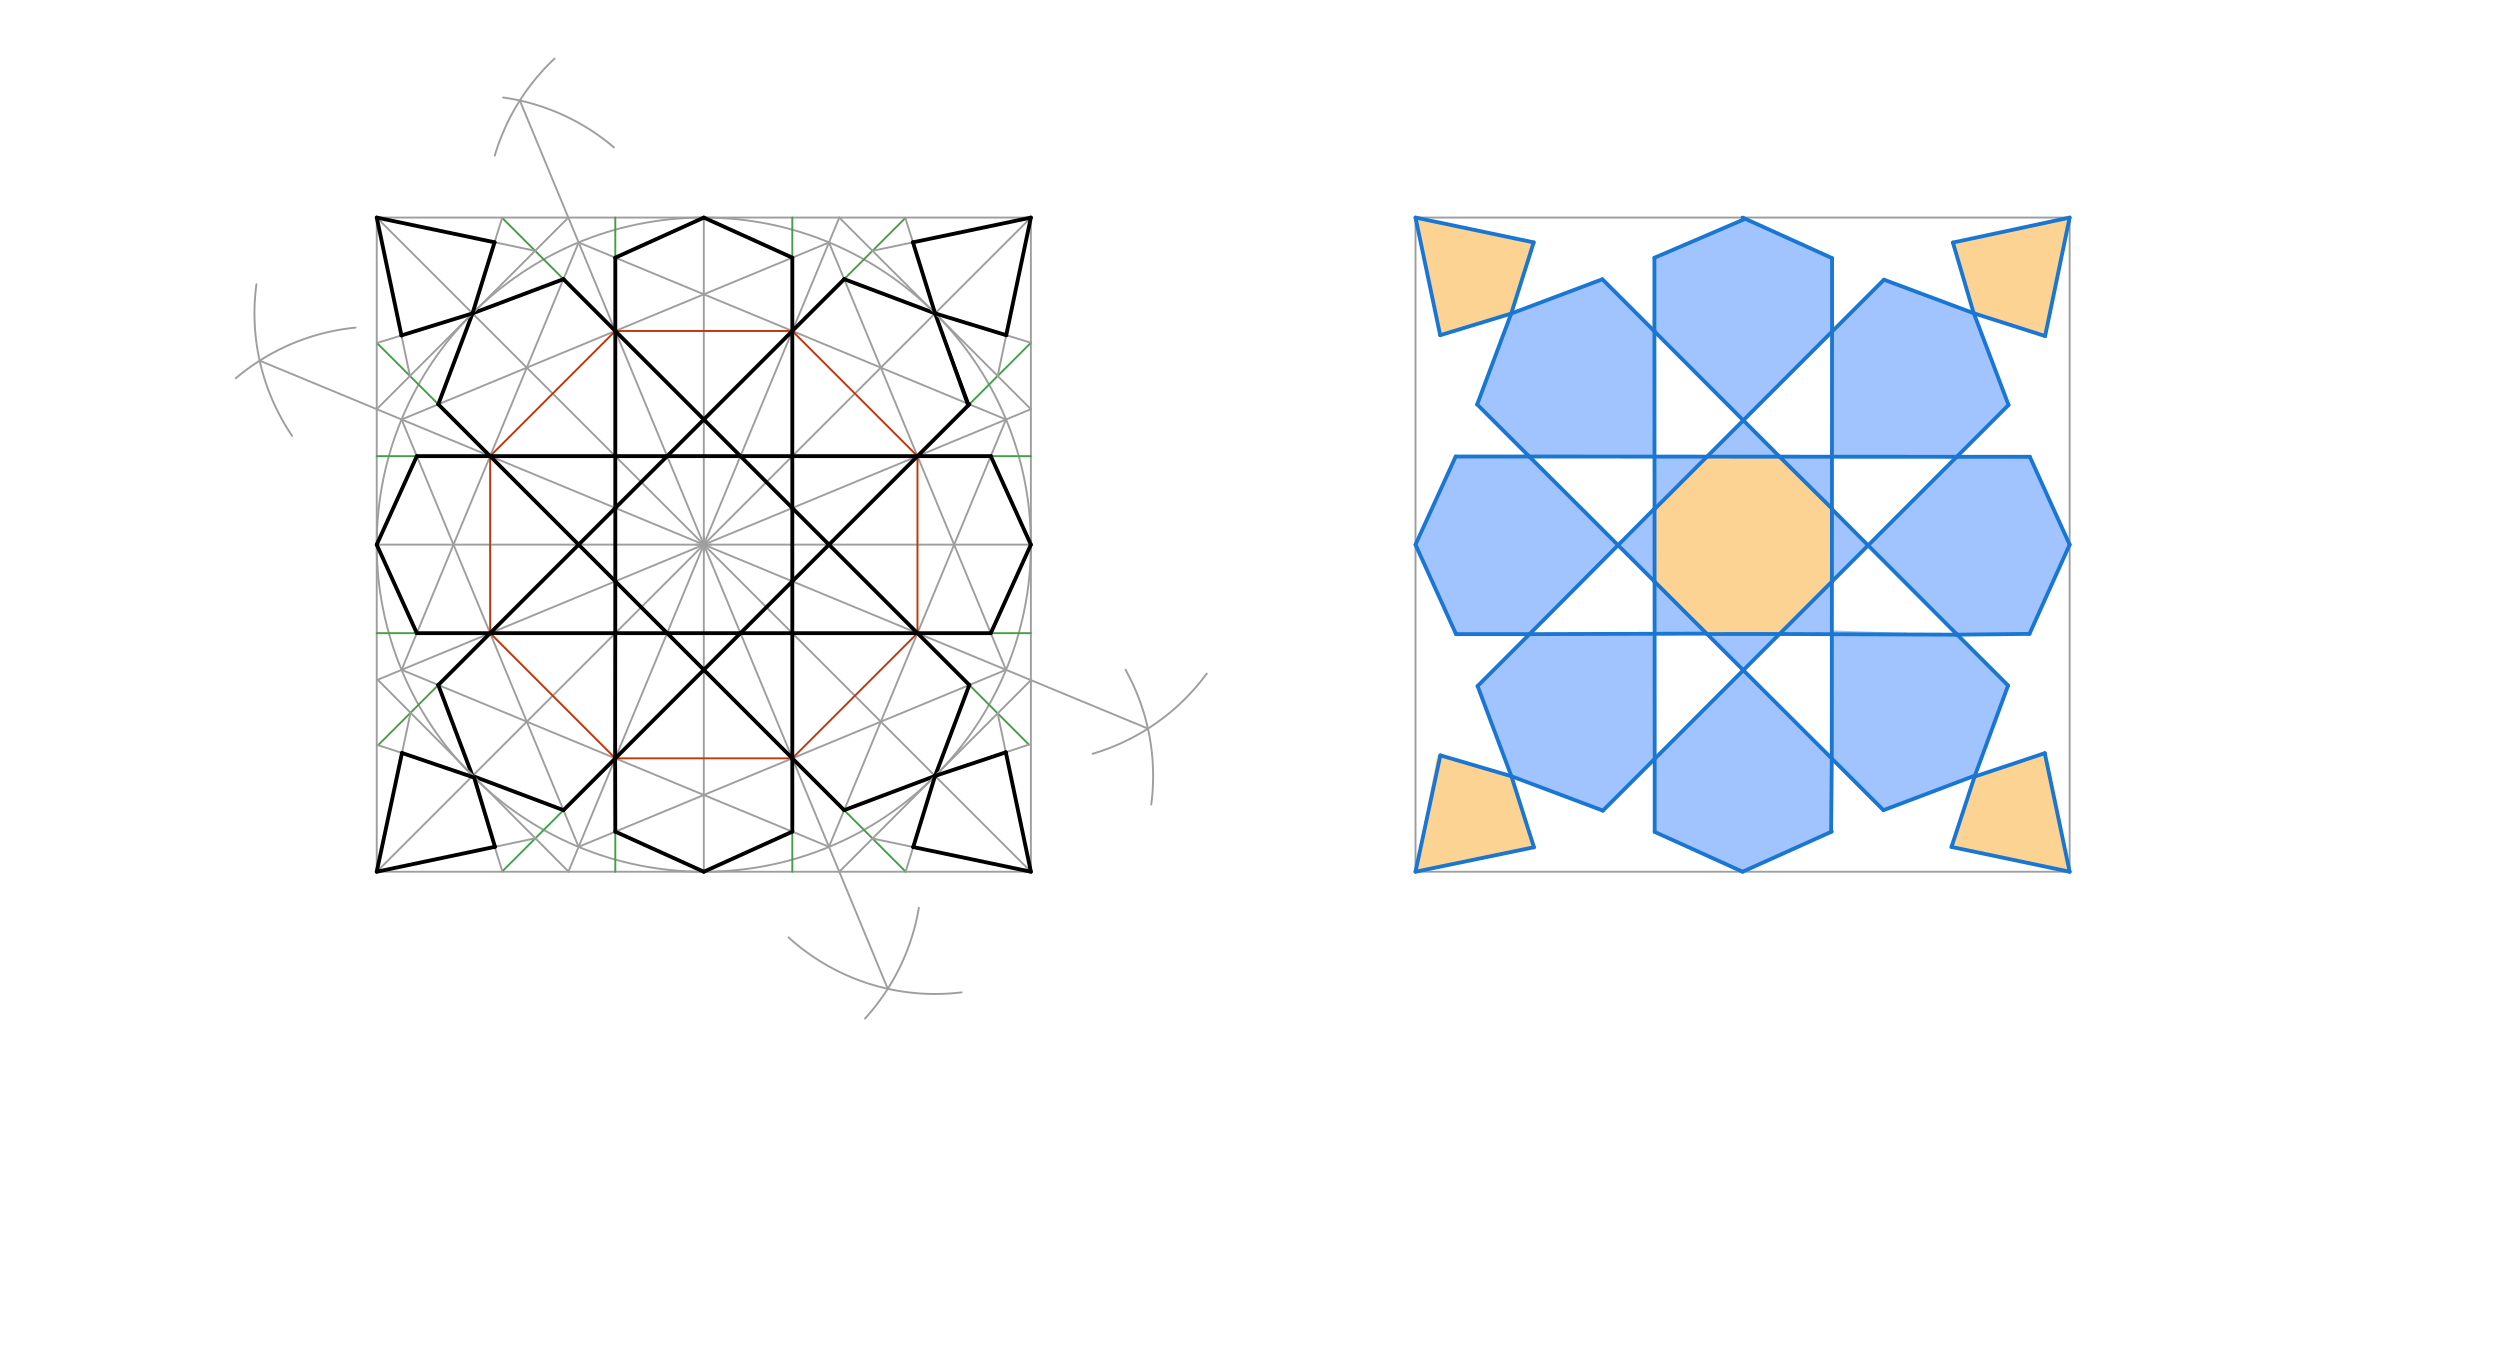 <svg xmlns="http://www.w3.org/2000/svg" class="svg--1it" height="100%" preserveAspectRatio="xMidYMid meet" viewBox="0 0 1300 700" width="100%"><defs><marker id="marker-arrow" markerHeight="16" markerUnits="userSpaceOnUse" markerWidth="24" orient="auto-start-reverse" refX="24" refY="4" viewBox="0 0 24 8"><path d="M 0 0 L 24 4 L 0 8 z" stroke="inherit"></path></marker></defs><g class="aux-layer--1FB"></g><g class="main-layer--3Vd"><g class="element--2qn"><g fill="#448aff" opacity="0.5"><path d="M 860.342 237.432 L 860.358 264.487 L 887.649 237.448 L 860.342 237.432 Z" stroke="none"></path></g></g><g class="element--2qn"><g fill="#448aff" opacity="0.5"><path d="M 860.342 237.432 L 860.304 172.3 L 833.215 145.212 L 785.838 163.05 L 768.124 210.303 L 795.212 237.392 L 860.342 237.432 Z" stroke="none"></path></g></g><g class="element--2qn"><g fill="#448aff" opacity="0.5"><path d="M 795.212 237.392 L 756.957 237.392 L 736.612 284.444 L 757.136 329.75 L 795.346 329.75 L 841.391 283.494 L 795.212 237.392 Z" stroke="none"></path></g></g><g class="element--2qn"><g fill="#448aff" opacity="0.5"><path d="M 841.391 283.494 L 860.38 302.452 L 860.358 264.487 L 841.391 283.494 Z" stroke="none"></path></g></g><g class="element--2qn"><g fill="#448aff" opacity="0.5"><path d="M 860.396 329.563 L 795.346 329.75 L 768.355 356.741 L 785.923 403.644 L 833.49 421.521 L 860.435 394.576 L 860.396 329.563 Z" stroke="none"></path></g></g><g class="element--2qn"><g fill="#448aff" opacity="0.5"><path d="M 860.38 302.452 L 860.396 329.563 L 887.671 329.697 L 860.38 302.452 Z" stroke="none"></path></g></g><g class="element--2qn"><g fill="#448aff" opacity="0.5"><path d="M 906.509 348.504 L 887.671 329.697 L 925.338 329.675 L 906.509 348.504 Z" stroke="none"></path></g></g><g class="element--2qn"><g fill="#448aff" opacity="0.5"><path d="M 906.509 348.504 L 860.435 394.576 L 860.854 432.781 L 906.136 453.3 L 952.164 432.579 L 952.527 394.445 L 906.509 348.504 Z" stroke="none"></path></g></g><g class="element--2qn"><g fill="#448aff" opacity="0.5"><path d="M 925.338 329.675 L 952.584 302.431 L 952.567 329.781 L 925.338 329.675 Z" stroke="none"></path></g></g><g class="element--2qn"><g fill="#448aff" opacity="0.5"><path d="M 952.567 329.781 L 952.527 394.445 L 979.375 421.294 L 1026.771 403.856 L 1044.203 356.471 L 1017.755 330.023 L 952.333 327.812 Z" stroke="none"></path></g></g><g class="element--2qn"><g fill="#448aff" opacity="0.5"><path d="M 952.584 302.431 L 952.607 264.464 L 971.413 283.602 L 952.584 302.431 Z" stroke="none"></path></g></g><g class="element--2qn"><g fill="#448aff" opacity="0.5"><path d="M 971.413 283.602 L 1017.49 237.528 L 1055.508 237.528 L 1076.215 283.221 L 1055.326 329.622 L 1017.755 330.023 L 971.413 283.602 Z" stroke="none"></path></g></g><g class="element--2qn"><g fill="#448aff" opacity="0.5"><path d="M 952.607 264.464 L 952.624 237.488 L 925.362 237.471 L 952.607 264.464 Z" stroke="none"></path></g></g><g class="element--2qn"><g fill="#448aff" opacity="0.5"><path d="M 952.624 237.488 L 1017.49 237.528 L 1044.436 210.581 L 1026.325 162.882 L 979.657 145.442 L 952.664 172.435 L 952.624 237.488 Z" stroke="none"></path></g></g><g class="element--2qn"><g fill="#448aff" opacity="0.5"><path d="M 887.649 237.448 L 925.362 237.471 L 906.511 218.587 L 887.649 237.448 Z" stroke="none"></path></g></g><g class="element--2qn"><g fill="#448aff" opacity="0.5"><path d="M 906.511 218.587 L 952.664 172.435 L 952.664 134.223 L 907.538 113.778 L 860.304 134.043 L 860.304 172.3 L 906.511 218.587 Z" stroke="none"></path></g></g><g class="element--2qn"><g fill="#F9A825" opacity="0.5"><path d="M 860.38 302.452 L 887.671 329.697 L 925.338 329.675 L 952.584 302.431 L 952.607 264.464 L 925.362 237.471 L 887.649 237.448 L 860.358 264.487 L 860.38 302.452 Z" stroke="none"></path></g></g><g class="element--2qn"><g fill="#F9A825" opacity="0.5"><path d="M 748.897 174.299 L 785.838 163.05 L 797.529 126.05 L 736.057 113.143 L 747.333 167.812 Z" stroke="none"></path></g></g><g class="element--2qn"><g fill="#F9A825" opacity="0.5"><path d="M 1015.52 126.124 L 1076.215 113.143 L 1063.455 174.744 L 1026.325 162.882 L 1015.52 126.124 Z" stroke="none"></path></g></g><g class="element--2qn"><g fill="#F9A825" opacity="0.5"><path d="M 748.986 392.788 L 785.923 403.644 L 797.662 440.566 L 736.057 453.3 L 747.333 392.812 Z" stroke="none"></path></g></g><g class="element--2qn"><g fill="#F9A825" opacity="0.5"><path d="M 1026.771 403.856 L 1063.275 391.644 L 1076.215 453.3 L 1014.783 440.412 L 1026.771 403.856 Z" stroke="none"></path></g></g><g class="element--2qn"><line stroke="#9E9E9E" stroke-dasharray="none" stroke-linecap="round" stroke-width="1" x1="195.9" x2="536.057" y1="453.3" y2="453.3"></line></g><g class="element--2qn"><line stroke="#9E9E9E" stroke-dasharray="none" stroke-linecap="round" stroke-width="1" x1="195.9" x2="195.9" y1="453.3" y2="113.143"></line></g><g class="element--2qn"><line stroke="#9E9E9E" stroke-dasharray="none" stroke-linecap="round" stroke-width="1" x1="195.9" x2="536.057" y1="113.143" y2="113.143"></line></g><g class="element--2qn"><line stroke="#9E9E9E" stroke-dasharray="none" stroke-linecap="round" stroke-width="1" x1="536.057" x2="536.057" y1="113.143" y2="453.3"></line></g><g class="element--2qn"><line stroke="#9E9E9E" stroke-dasharray="none" stroke-linecap="round" stroke-width="1" x1="736.057" x2="1076.215" y1="113.143" y2="113.143"></line></g><g class="element--2qn"><line stroke="#9E9E9E" stroke-dasharray="none" stroke-linecap="round" stroke-width="1" x1="1076.215" x2="1076.215" y1="113.143" y2="453.3"></line></g><g class="element--2qn"><line stroke="#9E9E9E" stroke-dasharray="none" stroke-linecap="round" stroke-width="1" x1="1076.215" x2="736.057" y1="453.3" y2="453.3"></line></g><g class="element--2qn"><line stroke="#9E9E9E" stroke-dasharray="none" stroke-linecap="round" stroke-width="1" x1="736.057" x2="736.057" y1="113.143" y2="453.3"></line></g><g class="element--2qn"><line stroke="#9E9E9E" stroke-dasharray="none" stroke-linecap="round" stroke-width="1" x1="195.9" x2="536.057" y1="113.143" y2="453.3"></line></g><g class="element--2qn"><line stroke="#9E9E9E" stroke-dasharray="none" stroke-linecap="round" stroke-width="1" x1="536.057" x2="195.9" y1="113.143" y2="453.3"></line></g><g class="element--2qn"><line stroke="#9E9E9E" stroke-dasharray="none" stroke-linecap="round" stroke-width="1" x1="195.9" x2="536.057" y1="283.221" y2="283.221"></line></g><g class="element--2qn"><line stroke="#9E9E9E" stroke-dasharray="none" stroke-linecap="round" stroke-width="1" x1="365.979" x2="365.979" y1="113.143" y2="453.3"></line></g><g class="element--2qn"><g class="center--1s5"><line x1="361.979" y1="283.221" x2="369.979" y2="283.221" stroke="#9E9E9E" stroke-width="1" stroke-linecap="round"></line><line x1="365.979" y1="279.221" x2="365.979" y2="287.221" stroke="#9E9E9E" stroke-width="1" stroke-linecap="round"></line><circle class="hit--230" cx="365.979" cy="283.221" r="4" stroke="none" fill="transparent"></circle></g><circle cx="365.979" cy="283.221" fill="none" r="170.079" stroke="#9E9E9E" stroke-dasharray="none" stroke-width="1"></circle></g><g class="element--2qn"><path d="M 122.594 196.719 A 113.386 113.386 0 0 1 184.871 170.373" fill="none" stroke="#9E9E9E" stroke-dasharray="none" stroke-linecap="round" stroke-width="1"></path></g><g class="element--2qn"><path d="M 133.343 147.825 A 113.386 113.386 0 0 0 151.926 226.676" fill="none" stroke="#9E9E9E" stroke-dasharray="none" stroke-linecap="round" stroke-width="1"></path></g><g class="element--2qn"><path d="M 627.495 350.27 A 113.386 113.386 0 0 1 568.167 391.965" fill="none" stroke="#9E9E9E" stroke-dasharray="none" stroke-linecap="round" stroke-width="1"></path></g><g class="element--2qn"><path d="M 585.267 348.253 A 113.386 113.386 0 0 1 598.651 418.339" fill="none" stroke="#9E9E9E" stroke-dasharray="none" stroke-linecap="round" stroke-width="1"></path></g><g class="element--2qn"><line stroke="#9E9E9E" stroke-dasharray="none" stroke-linecap="round" stroke-width="1" x1="135.03" x2="596.927" y1="187.559" y2="378.883"></line></g><g class="element--2qn"><line stroke="#9E9E9E" stroke-dasharray="none" stroke-linecap="round" stroke-width="1" x1="365.979" x2="295.576" y1="283.221" y2="453.188"></line></g><g class="element--2qn"><line stroke="#9E9E9E" stroke-dasharray="none" stroke-linecap="round" stroke-width="1" x1="365.979" x2="436.438" y1="283.221" y2="113.118"></line></g><g class="element--2qn"><path d="M 261.638 50.695 A 113.386 113.386 0 0 1 319.234 76.637" fill="none" stroke="#9E9E9E" stroke-dasharray="none" stroke-linecap="round" stroke-width="1"></path></g><g class="element--2qn"><path d="M 288.409 30.443 A 113.386 113.386 0 0 0 257.276 80.891" fill="none" stroke="#9E9E9E" stroke-dasharray="none" stroke-linecap="round" stroke-width="1"></path></g><g class="element--2qn"><path d="M 410.047 487.452 A 113.386 113.386 0 0 0 500.018 516.031" fill="none" stroke="#9E9E9E" stroke-dasharray="none" stroke-linecap="round" stroke-width="1"></path></g><g class="element--2qn"><path d="M 449.813 529.642 A 113.386 113.386 0 0 0 477.802 472.058" fill="none" stroke="#9E9E9E" stroke-dasharray="none" stroke-linecap="round" stroke-width="1"></path></g><g class="element--2qn"><line stroke="#9E9E9E" stroke-dasharray="none" stroke-linecap="round" stroke-width="1" x1="270.317" x2="461.641" y1="52.273" y2="514.17"></line></g><g class="element--2qn"><line stroke="#9E9E9E" stroke-dasharray="none" stroke-linecap="round" stroke-width="1" x1="365.979" x2="536.104" y1="283.221" y2="212.753"></line></g><g class="element--2qn"><line stroke="#9E9E9E" stroke-dasharray="none" stroke-linecap="round" stroke-width="1" x1="365.979" x2="196.405" y1="283.221" y2="353.461"></line></g><g class="element--2qn"><line stroke="#9E9E9E" stroke-dasharray="none" stroke-linecap="round" stroke-width="1" x1="208.846" x2="300.892" y1="348.308" y2="126.089"></line></g><g class="element--2qn"><line stroke="#9E9E9E" stroke-dasharray="none" stroke-linecap="round" stroke-width="1" x1="300.892" x2="523.111" y1="126.089" y2="218.135"></line></g><g class="element--2qn"><line stroke="#9E9E9E" stroke-dasharray="none" stroke-linecap="round" stroke-width="1" x1="523.111" x2="431.065" y1="218.135" y2="440.354"></line></g><g class="element--2qn"><line stroke="#9E9E9E" stroke-dasharray="none" stroke-linecap="round" stroke-width="1" x1="431.065" x2="208.846" y1="440.354" y2="348.308"></line></g><g class="element--2qn"><line stroke="#9E9E9E" stroke-dasharray="none" stroke-linecap="round" stroke-width="1" x1="208.846" x2="300.892" y1="218.135" y2="440.354"></line></g><g class="element--2qn"><line stroke="#9E9E9E" stroke-dasharray="none" stroke-linecap="round" stroke-width="1" x1="300.892" x2="523.111" y1="440.354" y2="348.308"></line></g><g class="element--2qn"><line stroke="#9E9E9E" stroke-dasharray="none" stroke-linecap="round" stroke-width="1" x1="523.111" x2="431.065" y1="348.308" y2="126.089"></line></g><g class="element--2qn"><line stroke="#9E9E9E" stroke-dasharray="none" stroke-linecap="round" stroke-width="1" x1="431.065" x2="208.846" y1="126.089" y2="218.135"></line></g><g class="element--2qn"><line stroke="#BF360C" stroke-dasharray="none" stroke-linecap="round" stroke-width="1" x1="319.956" x2="254.869" y1="172.112" y2="237.198"></line></g><g class="element--2qn"><line stroke="#BF360C" stroke-dasharray="none" stroke-linecap="round" stroke-width="1" x1="254.869" x2="254.869" y1="237.198" y2="329.244"></line></g><g class="element--2qn"><line stroke="#BF360C" stroke-dasharray="none" stroke-linecap="round" stroke-width="1" x1="254.869" x2="319.956" y1="329.244" y2="394.331"></line></g><g class="element--2qn"><line stroke="#BF360C" stroke-dasharray="none" stroke-linecap="round" stroke-width="1" x1="319.956" x2="412.002" y1="394.331" y2="394.331"></line></g><g class="element--2qn"><line stroke="#BF360C" stroke-dasharray="none" stroke-linecap="round" stroke-width="1" x1="412.002" x2="477.088" y1="394.331" y2="329.244"></line></g><g class="element--2qn"><line stroke="#BF360C" stroke-dasharray="none" stroke-linecap="round" stroke-width="1" x1="477.088" x2="477.088" y1="329.244" y2="237.198"></line></g><g class="element--2qn"><line stroke="#BF360C" stroke-dasharray="none" stroke-linecap="round" stroke-width="1" x1="477.088" x2="412.002" y1="237.198" y2="172.112"></line></g><g class="element--2qn"><line stroke="#BF360C" stroke-dasharray="none" stroke-linecap="round" stroke-width="1" x1="412.002" x2="319.956" y1="172.112" y2="172.112"></line></g><g class="element--2qn"><line stroke="#43A047" stroke-dasharray="none" stroke-linecap="round" stroke-width="1" x1="254.869" x2="412.002" y1="237.198" y2="394.331"></line></g><g class="element--2qn"><line stroke="#43A047" stroke-dasharray="none" stroke-linecap="round" stroke-width="1" x1="412.002" x2="412.002" y1="394.331" y2="172.112"></line></g><g class="element--2qn"><line stroke="#43A047" stroke-dasharray="none" stroke-linecap="round" stroke-width="1" x1="412.002" x2="254.869" y1="172.112" y2="329.244"></line></g><g class="element--2qn"><line stroke="#43A047" stroke-dasharray="none" stroke-linecap="round" stroke-width="1" x1="254.869" x2="477.088" y1="329.244" y2="329.244"></line></g><g class="element--2qn"><line stroke="#43A047" stroke-dasharray="none" stroke-linecap="round" stroke-width="1" x1="477.088" x2="319.956" y1="329.244" y2="172.112"></line></g><g class="element--2qn"><line stroke="#43A047" stroke-dasharray="none" stroke-linecap="round" stroke-width="1" x1="319.956" x2="319.956" y1="172.112" y2="394.331"></line></g><g class="element--2qn"><line stroke="#43A047" stroke-dasharray="none" stroke-linecap="round" stroke-width="1" x1="319.956" x2="477.088" y1="394.331" y2="237.198"></line></g><g class="element--2qn"><line stroke="#43A047" stroke-dasharray="none" stroke-linecap="round" stroke-width="1" x1="477.088" x2="254.869" y1="237.198" y2="237.198"></line></g><g class="element--2qn"><line stroke="#43A047" stroke-dasharray="none" stroke-linecap="round" stroke-width="1" x1="319.956" x2="319.956" y1="172.112" y2="113.143"></line></g><g class="element--2qn"><line stroke="#43A047" stroke-dasharray="none" stroke-linecap="round" stroke-width="1" x1="319.956" x2="261.117" y1="172.112" y2="113.273"></line></g><g class="element--2qn"><line stroke="#43A047" stroke-dasharray="none" stroke-linecap="round" stroke-width="1" x1="254.869" x2="195.9" y1="237.198" y2="237.198"></line></g><g class="element--2qn"><line stroke="#43A047" stroke-dasharray="none" stroke-linecap="round" stroke-width="1" x1="254.869" x2="196.03" y1="237.198" y2="178.359"></line></g><g class="element--2qn"><line stroke="#43A047" stroke-dasharray="none" stroke-linecap="round" stroke-width="1" x1="254.869" x2="196.616" y1="329.244" y2="387.498"></line></g><g class="element--2qn"><line stroke="#43A047" stroke-dasharray="none" stroke-linecap="round" stroke-width="1" x1="254.869" x2="195.9" y1="329.244" y2="329.244"></line></g><g class="element--2qn"><line stroke="#43A047" stroke-dasharray="none" stroke-linecap="round" stroke-width="1" x1="319.956" x2="319.956" y1="394.331" y2="453.3"></line></g><g class="element--2qn"><line stroke="#43A047" stroke-dasharray="none" stroke-linecap="round" stroke-width="1" x1="319.956" x2="261.202" y1="394.331" y2="453.084"></line></g><g class="element--2qn"><line stroke="#43A047" stroke-dasharray="none" stroke-linecap="round" stroke-width="1" x1="412.002" x2="470.941" y1="394.331" y2="453.27"></line></g><g class="element--2qn"><line stroke="#43A047" stroke-dasharray="none" stroke-linecap="round" stroke-width="1" x1="412.002" x2="412.002" y1="394.331" y2="453.3"></line></g><g class="element--2qn"><line stroke="#43A047" stroke-dasharray="none" stroke-linecap="round" stroke-width="1" x1="477.088" x2="536.057" y1="329.244" y2="329.244"></line></g><g class="element--2qn"><line stroke="#43A047" stroke-dasharray="none" stroke-linecap="round" stroke-width="1" x1="477.088" x2="535.027" y1="329.244" y2="387.183"></line></g><g class="element--2qn"><line stroke="#43A047" stroke-dasharray="none" stroke-linecap="round" stroke-width="1" x1="477.088" x2="536.113" y1="237.198" y2="178.173"></line></g><g class="element--2qn"><line stroke="#43A047" stroke-dasharray="none" stroke-linecap="round" stroke-width="1" x1="477.088" x2="536.057" y1="237.198" y2="237.198"></line></g><g class="element--2qn"><line stroke="#43A047" stroke-dasharray="none" stroke-linecap="round" stroke-width="1" x1="412.002" x2="412.002" y1="172.112" y2="113.143"></line></g><g class="element--2qn"><line stroke="#43A047" stroke-dasharray="none" stroke-linecap="round" stroke-width="1" x1="412.002" x2="470.777" y1="172.112" y2="113.337"></line></g><g class="element--2qn"><line stroke="#000000" stroke-dasharray="none" stroke-linecap="round" stroke-width="1" x1="216.743" x2="195.9" y1="237.198" y2="283.221"></line></g><g class="element--2qn"><line stroke="#000000" stroke-dasharray="none" stroke-linecap="round" stroke-width="1" x1="195.9" x2="216.743" y1="283.221" y2="329.244"></line></g><g class="element--2qn"><line stroke="#000000" stroke-dasharray="none" stroke-linecap="round" stroke-width="1" x1="227.91" x2="245.715" y1="356.204" y2="403.485"></line></g><g class="element--2qn"><line stroke="#000000" stroke-dasharray="none" stroke-linecap="round" stroke-width="1" x1="245.715" x2="292.996" y1="403.485" y2="421.29"></line></g><g class="element--2qn"><line stroke="#000000" stroke-dasharray="none" stroke-linecap="round" stroke-width="1" x1="319.956" x2="365.979" y1="432.457" y2="453.3"></line></g><g class="element--2qn"><line stroke="#000000" stroke-dasharray="none" stroke-linecap="round" stroke-width="1" x1="365.979" x2="412.002" y1="453.3" y2="432.457"></line></g><g class="element--2qn"><line stroke="#000000" stroke-dasharray="none" stroke-linecap="round" stroke-width="1" x1="438.961" x2="486.243" y1="421.29" y2="403.485"></line></g><g class="element--2qn"><line stroke="#000000" stroke-dasharray="none" stroke-linecap="round" stroke-width="1" x1="486.243" x2="504.048" y1="403.485" y2="356.204"></line></g><g class="element--2qn"><line stroke="#000000" stroke-dasharray="none" stroke-linecap="round" stroke-width="1" x1="515.215" x2="536.057" y1="329.244" y2="283.221"></line></g><g class="element--2qn"><line stroke="#000000" stroke-dasharray="none" stroke-linecap="round" stroke-width="1" x1="536.057" x2="515.215" y1="283.221" y2="237.198"></line></g><g class="element--2qn"><line stroke="#000000" stroke-dasharray="none" stroke-linecap="round" stroke-width="1" x1="504.048" x2="486.243" y1="210.239" y2="162.957"></line></g><g class="element--2qn"><line stroke="#000000" stroke-dasharray="none" stroke-linecap="round" stroke-width="1" x1="486.243" x2="438.961" y1="162.957" y2="145.152"></line></g><g class="element--2qn"><line stroke="#000000" stroke-dasharray="none" stroke-linecap="round" stroke-width="1" x1="412.002" x2="365.979" y1="133.985" y2="113.143"></line></g><g class="element--2qn"><line stroke="#000000" stroke-dasharray="none" stroke-linecap="round" stroke-width="1" x1="365.979" x2="319.956" y1="113.143" y2="133.985"></line></g><g class="element--2qn"><line stroke="#000000" stroke-dasharray="none" stroke-linecap="round" stroke-width="1" x1="292.996" x2="245.715" y1="145.152" y2="162.957"></line></g><g class="element--2qn"><line stroke="#000000" stroke-dasharray="none" stroke-linecap="round" stroke-width="1" x1="245.715" x2="227.91" y1="162.957" y2="210.239"></line></g><g class="element--2qn"><line stroke="#000000" stroke-dasharray="none" stroke-linecap="round" stroke-width="2" x1="365.979" x2="319.956" y1="113.143" y2="133.985"></line></g><g class="element--2qn"><line stroke="#000000" stroke-dasharray="none" stroke-linecap="round" stroke-width="2" x1="319.956" x2="319.956" y1="133.985" y2="172.112"></line></g><g class="element--2qn"><line stroke="#000000" stroke-dasharray="none" stroke-linecap="round" stroke-width="2" x1="319.956" x2="385.042" y1="172.112" y2="237.198"></line></g><g class="element--2qn"><line stroke="#000000" stroke-dasharray="none" stroke-linecap="round" stroke-width="2" x1="385.042" x2="346.915" y1="237.198" y2="237.198"></line></g><g class="element--2qn"><line stroke="#000000" stroke-dasharray="none" stroke-linecap="round" stroke-width="2" x1="346.915" x2="412.002" y1="237.198" y2="172.112"></line></g><g class="element--2qn"><line stroke="#000000" stroke-dasharray="none" stroke-linecap="round" stroke-width="2" x1="412.002" x2="412.002" y1="172.112" y2="133.985"></line></g><g class="element--2qn"><line stroke="#000000" stroke-dasharray="none" stroke-linecap="round" stroke-width="2" x1="412.002" x2="365.979" y1="133.985" y2="113.143"></line></g><g class="element--2qn"><line stroke="#000000" stroke-dasharray="none" stroke-linecap="round" stroke-width="2" x1="319.956" x2="292.996" y1="172.112" y2="145.152"></line></g><g class="element--2qn"><line stroke="#000000" stroke-dasharray="none" stroke-linecap="round" stroke-width="2" x1="292.996" x2="245.715" y1="145.152" y2="162.957"></line></g><g class="element--2qn"><line stroke="#000000" stroke-dasharray="none" stroke-linecap="round" stroke-width="2" x1="245.715" x2="227.91" y1="162.957" y2="210.239"></line></g><g class="element--2qn"><line stroke="#000000" stroke-dasharray="none" stroke-linecap="round" stroke-width="2" x1="227.91" x2="254.869" y1="210.239" y2="237.198"></line></g><g class="element--2qn"><line stroke="#000000" stroke-dasharray="none" stroke-linecap="round" stroke-width="2" x1="254.869" x2="346.915" y1="237.198" y2="237.198"></line></g><g class="element--2qn"><line stroke="#000000" stroke-dasharray="none" stroke-linecap="round" stroke-width="2" x1="346.915" x2="319.956" y1="237.198" y2="264.158"></line></g><g class="element--2qn"><line stroke="#000000" stroke-dasharray="none" stroke-linecap="round" stroke-width="2" x1="319.956" x2="319.956" y1="264.158" y2="172.112"></line></g><g class="element--2qn"><line stroke="#000000" stroke-dasharray="none" stroke-linecap="round" stroke-width="2" x1="254.869" x2="216.743" y1="237.198" y2="237.198"></line></g><g class="element--2qn"><line stroke="#000000" stroke-dasharray="none" stroke-linecap="round" stroke-width="2" x1="216.743" x2="195.9" y1="237.198" y2="283.221"></line></g><g class="element--2qn"><line stroke="#000000" stroke-dasharray="none" stroke-linecap="round" stroke-width="2" x1="195.9" x2="216.743" y1="283.221" y2="329.244"></line></g><g class="element--2qn"><line stroke="#000000" stroke-dasharray="none" stroke-linecap="round" stroke-width="2" x1="216.743" x2="254.869" y1="329.244" y2="329.244"></line></g><g class="element--2qn"><line stroke="#000000" stroke-dasharray="none" stroke-linecap="round" stroke-width="2" x1="254.869" x2="319.956" y1="329.244" y2="264.158"></line></g><g class="element--2qn"><line stroke="#000000" stroke-dasharray="none" stroke-linecap="round" stroke-width="2" x1="319.956" x2="319.956" y1="264.158" y2="302.285"></line></g><g class="element--2qn"><line stroke="#000000" stroke-dasharray="none" stroke-linecap="round" stroke-width="2" x1="319.956" x2="254.869" y1="302.285" y2="237.198"></line></g><g class="element--2qn"><line stroke="#000000" stroke-dasharray="none" stroke-linecap="round" stroke-width="2" x1="254.869" x2="227.91" y1="329.244" y2="356.204"></line></g><g class="element--2qn"><line stroke="#000000" stroke-dasharray="none" stroke-linecap="round" stroke-width="2" x1="227.91" x2="245.715" y1="356.204" y2="403.485"></line></g><g class="element--2qn"><line stroke="#000000" stroke-dasharray="none" stroke-linecap="round" stroke-width="2" x1="245.715" x2="292.996" y1="403.485" y2="421.29"></line></g><g class="element--2qn"><line stroke="#000000" stroke-dasharray="none" stroke-linecap="round" stroke-width="2" x1="292.996" x2="319.956" y1="421.29" y2="394.331"></line></g><g class="element--2qn"><line stroke="#000000" stroke-dasharray="none" stroke-linecap="round" stroke-width="2" x1="319.873" x2="319.956" y1="394.414" y2="302.285"></line></g><g class="element--2qn"><line stroke="#000000" stroke-dasharray="none" stroke-linecap="round" stroke-width="2" x1="319.956" x2="346.915" y1="302.285" y2="329.244"></line></g><g class="element--2qn"><line stroke="#000000" stroke-dasharray="none" stroke-linecap="round" stroke-width="2" x1="346.915" x2="254.869" y1="329.244" y2="329.244"></line></g><g class="element--2qn"><line stroke="#000000" stroke-dasharray="none" stroke-linecap="round" stroke-width="2" x1="319.873" x2="319.956" y1="394.414" y2="432.457"></line></g><g class="element--2qn"><line stroke="#000000" stroke-dasharray="none" stroke-linecap="round" stroke-width="2" x1="319.956" x2="365.979" y1="432.457" y2="453.3"></line></g><g class="element--2qn"><line stroke="#000000" stroke-dasharray="none" stroke-linecap="round" stroke-width="2" x1="365.979" x2="412.002" y1="453.3" y2="432.457"></line></g><g class="element--2qn"><line stroke="#000000" stroke-dasharray="none" stroke-linecap="round" stroke-width="2" x1="412.002" x2="412.002" y1="432.457" y2="394.331"></line></g><g class="element--2qn"><line stroke="#000000" stroke-dasharray="none" stroke-linecap="round" stroke-width="2" x1="412.002" x2="346.915" y1="394.331" y2="329.244"></line></g><g class="element--2qn"><line stroke="#000000" stroke-dasharray="none" stroke-linecap="round" stroke-width="2" x1="346.915" x2="385.042" y1="329.244" y2="329.244"></line></g><g class="element--2qn"><line stroke="#000000" stroke-dasharray="none" stroke-linecap="round" stroke-width="2" x1="385.042" x2="319.873" y1="329.244" y2="394.414"></line></g><g class="element--2qn"><line stroke="#000000" stroke-dasharray="none" stroke-linecap="round" stroke-width="2" x1="412.002" x2="438.961" y1="394.331" y2="421.29"></line></g><g class="element--2qn"><line stroke="#000000" stroke-dasharray="none" stroke-linecap="round" stroke-width="2" x1="438.961" x2="486.243" y1="421.29" y2="403.485"></line></g><g class="element--2qn"><line stroke="#000000" stroke-dasharray="none" stroke-linecap="round" stroke-width="2" x1="486.243" x2="504.048" y1="403.485" y2="356.204"></line></g><g class="element--2qn"><line stroke="#000000" stroke-dasharray="none" stroke-linecap="round" stroke-width="2" x1="504.048" x2="477.088" y1="356.204" y2="329.244"></line></g><g class="element--2qn"><line stroke="#000000" stroke-dasharray="none" stroke-linecap="round" stroke-width="2" x1="477.088" x2="385.042" y1="329.244" y2="329.244"></line></g><g class="element--2qn"><line stroke="#000000" stroke-dasharray="none" stroke-linecap="round" stroke-width="2" x1="385.042" x2="412.002" y1="329.244" y2="302.285"></line></g><g class="element--2qn"><line stroke="#000000" stroke-dasharray="none" stroke-linecap="round" stroke-width="2" x1="412.002" x2="412.002" y1="302.285" y2="394.331"></line></g><g class="element--2qn"><line stroke="#000000" stroke-dasharray="none" stroke-linecap="round" stroke-width="2" x1="477.088" x2="515.215" y1="329.244" y2="329.244"></line></g><g class="element--2qn"><line stroke="#000000" stroke-dasharray="none" stroke-linecap="round" stroke-width="2" x1="515.215" x2="536.057" y1="329.244" y2="283.221"></line></g><g class="element--2qn"><line stroke="#000000" stroke-dasharray="none" stroke-linecap="round" stroke-width="2" x1="536.057" x2="515.215" y1="283.221" y2="237.198"></line></g><g class="element--2qn"><line stroke="#000000" stroke-dasharray="none" stroke-linecap="round" stroke-width="2" x1="515.215" x2="477.088" y1="237.198" y2="237.198"></line></g><g class="element--2qn"><line stroke="#000000" stroke-dasharray="none" stroke-linecap="round" stroke-width="2" x1="477.088" x2="412.002" y1="237.198" y2="302.285"></line></g><g class="element--2qn"><line stroke="#000000" stroke-dasharray="none" stroke-linecap="round" stroke-width="2" x1="412.002" x2="412.002" y1="302.285" y2="264.158"></line></g><g class="element--2qn"><line stroke="#000000" stroke-dasharray="none" stroke-linecap="round" stroke-width="2" x1="412.002" x2="477.088" y1="264.158" y2="329.244"></line></g><g class="element--2qn"><line stroke="#000000" stroke-dasharray="none" stroke-linecap="round" stroke-width="2" x1="477.088" x2="504.048" y1="237.198" y2="210.239"></line></g><g class="element--2qn"><line stroke="#000000" stroke-dasharray="none" stroke-linecap="round" stroke-width="2" x1="503.486" x2="486.243" y1="210.8" y2="162.957"></line></g><g class="element--2qn"><line stroke="#000000" stroke-dasharray="none" stroke-linecap="round" stroke-width="2" x1="486.243" x2="438.961" y1="162.957" y2="145.152"></line></g><g class="element--2qn"><line stroke="#000000" stroke-dasharray="none" stroke-linecap="round" stroke-width="2" x1="438.991" x2="412.002" y1="145.163" y2="172.112"></line></g><g class="element--2qn"><line stroke="#000000" stroke-dasharray="none" stroke-linecap="round" stroke-width="2" x1="412.002" x2="412.002" y1="172.112" y2="264.158"></line></g><g class="element--2qn"><line stroke="#000000" stroke-dasharray="none" stroke-linecap="round" stroke-width="2" x1="412.002" x2="385.042" y1="264.158" y2="237.198"></line></g><g class="element--2qn"><line stroke="#000000" stroke-dasharray="none" stroke-linecap="round" stroke-width="2" x1="385.042" x2="477.088" y1="237.198" y2="237.198"></line></g><g class="element--2qn"><line stroke="#9E9E9E" stroke-dasharray="none" stroke-linecap="round" stroke-width="1" x1="195.9" x2="295.53" y1="212.772" y2="113.143"></line></g><g class="element--2qn"><line stroke="#9E9E9E" stroke-dasharray="none" stroke-linecap="round" stroke-width="1" x1="196.405" x2="295.576" y1="353.461" y2="453.188"></line></g><g class="element--2qn"><line stroke="#9E9E9E" stroke-dasharray="none" stroke-linecap="round" stroke-width="1" x1="436.428" x2="536.057" y1="453.3" y2="353.67"></line></g><g class="element--2qn"><line stroke="#9E9E9E" stroke-dasharray="none" stroke-linecap="round" stroke-width="1" x1="536.057" x2="436.428" y1="212.772" y2="113.143"></line></g><g class="element--2qn"><line stroke="#9E9E9E" stroke-dasharray="none" stroke-linecap="round" stroke-width="1" x1="261.117" x2="245.715" y1="113.273" y2="162.957"></line></g><g class="element--2qn"><line stroke="#9E9E9E" stroke-dasharray="none" stroke-linecap="round" stroke-width="1" x1="245.715" x2="196.03" y1="162.957" y2="178.359"></line></g><g class="element--2qn"><line stroke="#9E9E9E" stroke-dasharray="none" stroke-linecap="round" stroke-width="1" x1="196.616" x2="246.41" y1="387.498" y2="403.747"></line></g><g class="element--2qn"><line stroke="#9E9E9E" stroke-dasharray="none" stroke-linecap="round" stroke-width="1" x1="245.767" x2="261.202" y1="403.537" y2="453.084"></line></g><g class="element--2qn"><line stroke="#9E9E9E" stroke-dasharray="none" stroke-linecap="round" stroke-width="1" x1="470.941" x2="486.243" y1="453.27" y2="403.485"></line></g><g class="element--2qn"><line stroke="#9E9E9E" stroke-dasharray="none" stroke-linecap="round" stroke-width="1" x1="486.243" x2="535.027" y1="403.485" y2="387.183"></line></g><g class="element--2qn"><line stroke="#9E9E9E" stroke-dasharray="none" stroke-linecap="round" stroke-width="1" x1="536.057" x2="486.243" y1="178.229" y2="162.957"></line></g><g class="element--2qn"><line stroke="#9E9E9E" stroke-dasharray="none" stroke-linecap="round" stroke-width="1" x1="486.243" x2="470.777" y1="162.957" y2="113.337"></line></g><g class="element--2qn"><line stroke="#9E9E9E" stroke-dasharray="none" stroke-linecap="round" stroke-width="1" x1="213.172" x2="195.9" y1="195.501" y2="113.143"></line></g><g class="element--2qn"><line stroke="#9E9E9E" stroke-dasharray="none" stroke-linecap="round" stroke-width="1" x1="278.258" x2="195.9" y1="130.414" y2="113.143"></line></g><g class="element--2qn"><line stroke="#9E9E9E" stroke-dasharray="none" stroke-linecap="round" stroke-width="1" x1="213.481" x2="195.9" y1="370.633" y2="453.3"></line></g><g class="element--2qn"><line stroke="#9E9E9E" stroke-dasharray="none" stroke-linecap="round" stroke-width="1" x1="278.385" x2="195.9" y1="435.901" y2="453.3"></line></g><g class="element--2qn"><line stroke="#9E9E9E" stroke-dasharray="none" stroke-linecap="round" stroke-width="1" x1="453.699" x2="536.057" y1="436.028" y2="453.3"></line></g><g class="element--2qn"><line stroke="#9E9E9E" stroke-dasharray="none" stroke-linecap="round" stroke-width="1" x1="518.786" x2="536.057" y1="370.942" y2="453.3"></line></g><g class="element--2qn"><line stroke="#9E9E9E" stroke-dasharray="none" stroke-linecap="round" stroke-width="1" x1="518.786" x2="536.057" y1="195.501" y2="113.143"></line></g><g class="element--2qn"><line stroke="#9E9E9E" stroke-dasharray="none" stroke-linecap="round" stroke-width="1" x1="453.699" x2="536.057" y1="130.414" y2="113.143"></line></g><g class="element--2qn"><line stroke="#000000" stroke-dasharray="none" stroke-linecap="round" stroke-width="2" x1="245.715" x2="257.174" y1="162.957" y2="125.993"></line></g><g class="element--2qn"><line stroke="#000000" stroke-dasharray="none" stroke-linecap="round" stroke-width="2" x1="257.174" x2="195.9" y1="125.993" y2="113.143"></line></g><g class="element--2qn"><line stroke="#000000" stroke-dasharray="none" stroke-linecap="round" stroke-width="2" x1="195.9" x2="208.75" y1="113.143" y2="174.416"></line></g><g class="element--2qn"><line stroke="#000000" stroke-dasharray="none" stroke-linecap="round" stroke-width="2" x1="208.75" x2="245.715" y1="174.416" y2="162.957"></line></g><g class="element--2qn"><line stroke="#000000" stroke-dasharray="none" stroke-linecap="round" stroke-width="2" x1="246.593" x2="209.032" y1="404.357" y2="391.55"></line></g><g class="element--2qn"><line stroke="#000000" stroke-dasharray="none" stroke-linecap="round" stroke-width="2" x1="209.032" x2="195.9" y1="391.55" y2="453.3"></line></g><g class="element--2qn"><line stroke="#000000" stroke-dasharray="none" stroke-linecap="round" stroke-width="2" x1="195.9" x2="257.379" y1="453.3" y2="440.332"></line></g><g class="element--2qn"><line stroke="#000000" stroke-dasharray="none" stroke-linecap="round" stroke-width="2" x1="257.379" x2="246.593" y1="440.332" y2="404.357"></line></g><g class="element--2qn"><line stroke="#000000" stroke-dasharray="none" stroke-linecap="round" stroke-width="2" x1="486.243" x2="474.875" y1="403.485" y2="440.469"></line></g><g class="element--2qn"><line stroke="#000000" stroke-dasharray="none" stroke-linecap="round" stroke-width="2" x1="474.875" x2="536.057" y1="440.469" y2="453.3"></line></g><g class="element--2qn"><line stroke="#000000" stroke-dasharray="none" stroke-linecap="round" stroke-width="2" x1="536.057" x2="523.032" y1="453.3" y2="391.192"></line></g><g class="element--2qn"><line stroke="#000000" stroke-dasharray="none" stroke-linecap="round" stroke-width="2" x1="523.032" x2="486.243" y1="391.192" y2="403.485"></line></g><g class="element--2qn"><line stroke="#000000" stroke-dasharray="none" stroke-linecap="round" stroke-width="2" x1="486.243" x2="523.232" y1="162.957" y2="174.297"></line></g><g class="element--2qn"><line stroke="#000000" stroke-dasharray="none" stroke-linecap="round" stroke-width="2" x1="523.232" x2="536.057" y1="174.297" y2="113.143"></line></g><g class="element--2qn"><line stroke="#000000" stroke-dasharray="none" stroke-linecap="round" stroke-width="2" x1="536.057" x2="474.725" y1="113.143" y2="126.005"></line></g><g class="element--2qn"><line stroke="#000000" stroke-dasharray="none" stroke-linecap="round" stroke-width="2" x1="474.725" x2="486.243" y1="126.005" y2="162.957"></line></g><g class="element--2qn"><line stroke="#1976D2" stroke-dasharray="none" stroke-linecap="round" stroke-width="2" x1="925.362" x2="887.649" y1="237.471" y2="237.448"></line></g><g class="element--2qn"><line stroke="#1976D2" stroke-dasharray="none" stroke-linecap="round" stroke-width="2" x1="887.649" x2="952.664" y1="237.448" y2="172.435"></line></g><g class="element--2qn"><line stroke="#1976D2" stroke-dasharray="none" stroke-linecap="round" stroke-width="2" x1="952.664" x2="952.664" y1="172.435" y2="134.223"></line></g><g class="element--2qn"><line stroke="#1976D2" stroke-dasharray="none" stroke-linecap="round" stroke-width="2" x1="952.664" x2="906.136" y1="134.223" y2="113.143"></line></g><g class="element--2qn"><line stroke="#1976D2" stroke-dasharray="none" stroke-linecap="round" stroke-width="2" x1="907.538" x2="860.304" y1="113.778" y2="134.043"></line></g><g class="element--2qn"><line stroke="#1976D2" stroke-dasharray="none" stroke-linecap="round" stroke-width="2" x1="860.304" x2="860.304" y1="134.043" y2="172.3"></line></g><g class="element--2qn"><line stroke="#1976D2" stroke-dasharray="none" stroke-linecap="round" stroke-width="2" x1="925.362" x2="860.304" y1="237.471" y2="172.3"></line></g><g class="element--2qn"><line stroke="#1976D2" stroke-dasharray="none" stroke-linecap="round" stroke-width="2" x1="860.304" x2="833.215" y1="172.3" y2="145.212"></line></g><g class="element--2qn"><line stroke="#1976D2" stroke-dasharray="none" stroke-linecap="round" stroke-width="2" x1="833.215" x2="785.838" y1="145.212" y2="163.05"></line></g><g class="element--2qn"><line stroke="#1976D2" stroke-dasharray="none" stroke-linecap="round" stroke-width="2" x1="785.838" x2="768.124" y1="163.05" y2="210.303"></line></g><g class="element--2qn"><line stroke="#1976D2" stroke-dasharray="none" stroke-linecap="round" stroke-width="2" x1="768.124" x2="795.212" y1="210.303" y2="237.392"></line></g><g class="element--2qn"><line stroke="#1976D2" stroke-dasharray="none" stroke-linecap="round" stroke-width="2" x1="795.212" x2="887.649" y1="237.392" y2="237.448"></line></g><g class="element--2qn"><line stroke="#1976D2" stroke-dasharray="none" stroke-linecap="round" stroke-width="2" x1="887.649" x2="860.358" y1="237.448" y2="264.739"></line></g><g class="element--2qn"><line stroke="#1976D2" stroke-dasharray="none" stroke-linecap="round" stroke-width="2" x1="860.358" x2="860.304" y1="264.739" y2="172.3"></line></g><g class="element--2qn"><line stroke="#1976D2" stroke-dasharray="none" stroke-linecap="round" stroke-width="2" x1="795.212" x2="756.957" y1="237.392" y2="237.392"></line></g><g class="element--2qn"><line stroke="#1976D2" stroke-dasharray="none" stroke-linecap="round" stroke-width="2" x1="756.957" x2="736.057" y1="237.392" y2="283.221"></line></g><g class="element--2qn"><line stroke="#1976D2" stroke-dasharray="none" stroke-linecap="round" stroke-width="2" x1="736.057" x2="757.136" y1="283.221" y2="329.75"></line></g><g class="element--2qn"><line stroke="#1976D2" stroke-dasharray="none" stroke-linecap="round" stroke-width="2" x1="757.136" x2="795.346" y1="329.75" y2="329.75"></line></g><g class="element--2qn"><line stroke="#1976D2" stroke-dasharray="none" stroke-linecap="round" stroke-width="2" x1="795.346" x2="860.358" y1="329.75" y2="264.439"></line></g><g class="element--2qn"><line stroke="#1976D2" stroke-dasharray="none" stroke-linecap="round" stroke-width="2" x1="860.358" x2="860.38" y1="264.439" y2="302.452"></line></g><g class="element--2qn"><line stroke="#1976D2" stroke-dasharray="none" stroke-linecap="round" stroke-width="2" x1="860.38" x2="795.212" y1="302.452" y2="237.392"></line></g><g class="element--2qn"><line stroke="#1976D2" stroke-dasharray="none" stroke-linecap="round" stroke-width="2" x1="795.346" x2="768.355" y1="329.75" y2="356.741"></line></g><g class="element--2qn"><line stroke="#1976D2" stroke-dasharray="none" stroke-linecap="round" stroke-width="2" x1="768.355" x2="785.923" y1="356.741" y2="403.644"></line></g><g class="element--2qn"><line stroke="#1976D2" stroke-dasharray="none" stroke-linecap="round" stroke-width="2" x1="785.923" x2="833.49" y1="403.644" y2="421.521"></line></g><g class="element--2qn"><line stroke="#1976D2" stroke-dasharray="none" stroke-linecap="round" stroke-width="2" x1="833.49" x2="860.435" y1="421.521" y2="394.576"></line></g><g class="element--2qn"><line stroke="#1976D2" stroke-dasharray="none" stroke-linecap="round" stroke-width="2" x1="860.435" x2="860.38" y1="394.576" y2="302.452"></line></g><g class="element--2qn"><line stroke="#1976D2" stroke-dasharray="none" stroke-linecap="round" stroke-width="2" x1="860.38" x2="887.671" y1="302.452" y2="329.697"></line></g><g class="element--2qn"><line stroke="#1976D2" stroke-dasharray="none" stroke-linecap="round" stroke-width="2" x1="887.459" x2="795.346" y1="329.486" y2="329.75"></line></g><g class="element--2qn"><line stroke="#1976D2" stroke-dasharray="none" stroke-linecap="round" stroke-width="2" x1="860.435" x2="860.435" y1="394.576" y2="432.591"></line></g><g class="element--2qn"><line stroke="#1976D2" stroke-dasharray="none" stroke-linecap="round" stroke-width="2" x1="860.435" x2="906.136" y1="432.591" y2="453.3"></line></g><g class="element--2qn"><line stroke="#1976D2" stroke-dasharray="none" stroke-linecap="round" stroke-width="2" x1="906.136" x2="952.527" y1="453.3" y2="432.416"></line></g><g class="element--2qn"><line stroke="#1976D2" stroke-dasharray="none" stroke-linecap="round" stroke-width="2" x1="952.164" x2="952.527" y1="432.579" y2="394.445"></line></g><g class="element--2qn"><line stroke="#1976D2" stroke-dasharray="none" stroke-linecap="round" stroke-width="2" x1="952.527" x2="887.459" y1="394.445" y2="329.486"></line></g><g class="element--2qn"><line stroke="#1976D2" stroke-dasharray="none" stroke-linecap="round" stroke-width="2" x1="887.671" x2="925.338" y1="329.697" y2="329.675"></line></g><g class="element--2qn"><line stroke="#1976D2" stroke-dasharray="none" stroke-linecap="round" stroke-width="2" x1="925.338" x2="860.435" y1="329.675" y2="394.576"></line></g><g class="element--2qn"><line stroke="#1976D2" stroke-dasharray="none" stroke-linecap="round" stroke-width="2" x1="952.527" x2="979.375" y1="394.445" y2="421.294"></line></g><g class="element--2qn"><line stroke="#1976D2" stroke-dasharray="none" stroke-linecap="round" stroke-width="2" x1="979.375" x2="1026.951" y1="421.294" y2="403.308"></line></g><g class="element--2qn"><line stroke="#1976D2" stroke-dasharray="none" stroke-linecap="round" stroke-width="2" x1="1026.951" x2="1044.203" y1="403.308" y2="356.471"></line></g><g class="element--2qn"><line stroke="#1976D2" stroke-dasharray="none" stroke-linecap="round" stroke-width="2" x1="1044.203" x2="1017.354" y1="356.471" y2="329.622"></line></g><g class="element--2qn"><line stroke="#1976D2" stroke-dasharray="none" stroke-linecap="round" stroke-width="2" x1="1017.767" x2="925.338" y1="330.035" y2="329.675"></line></g><g class="element--2qn"><line stroke="#1976D2" stroke-dasharray="none" stroke-linecap="round" stroke-width="2" x1="925.338" x2="952.584" y1="329.675" y2="302.431"></line></g><g class="element--2qn"><line stroke="#1976D2" stroke-dasharray="none" stroke-linecap="round" stroke-width="2" x1="952.584" x2="952.527" y1="302.431" y2="394.445"></line></g><g class="element--2qn"><line stroke="#1976D2" stroke-dasharray="none" stroke-linecap="round" stroke-width="2" x1="1016.944" x2="1055.326" y1="330.032" y2="329.622"></line></g><g class="element--2qn"><line stroke="#1976D2" stroke-dasharray="none" stroke-linecap="round" stroke-width="2" x1="1055.326" x2="1076.215" y1="329.622" y2="283.221"></line></g><g class="element--2qn"><line stroke="#1976D2" stroke-dasharray="none" stroke-linecap="round" stroke-width="2" x1="1076.215" x2="1055.508" y1="283.221" y2="237.528"></line></g><g class="element--2qn"><line stroke="#1976D2" stroke-dasharray="none" stroke-linecap="round" stroke-width="2" x1="1055.508" x2="1017.49" y1="237.528" y2="237.528"></line></g><g class="element--2qn"><line stroke="#1976D2" stroke-dasharray="none" stroke-linecap="round" stroke-width="2" x1="1017.49" x2="952.584" y1="237.528" y2="302.431"></line></g><g class="element--2qn"><line stroke="#1976D2" stroke-dasharray="none" stroke-linecap="round" stroke-width="2" x1="952.584" x2="952.607" y1="302.431" y2="264.763"></line></g><g class="element--2qn"><line stroke="#1976D2" stroke-dasharray="none" stroke-linecap="round" stroke-width="2" x1="952.607" x2="1017.755" y1="264.763" y2="330.023"></line></g><g class="element--2qn"><line stroke="#1976D2" stroke-dasharray="none" stroke-linecap="round" stroke-width="2" x1="1017.49" x2="1044.436" y1="237.528" y2="210.581"></line></g><g class="element--2qn"><line stroke="#1976D2" stroke-dasharray="none" stroke-linecap="round" stroke-width="2" x1="1044.436" x2="1026.384" y1="210.581" y2="162.904"></line></g><g class="element--2qn"><line stroke="#1976D2" stroke-dasharray="none" stroke-linecap="round" stroke-width="2" x1="1026.384" x2="979.657" y1="162.904" y2="145.442"></line></g><g class="element--2qn"><line stroke="#1976D2" stroke-dasharray="none" stroke-linecap="round" stroke-width="2" x1="979.657" x2="952.664" y1="145.442" y2="172.435"></line></g><g class="element--2qn"><line stroke="#1976D2" stroke-dasharray="none" stroke-linecap="round" stroke-width="2" x1="952.664" x2="952.607" y1="172.435" y2="264.763"></line></g><g class="element--2qn"><line stroke="#1976D2" stroke-dasharray="none" stroke-linecap="round" stroke-width="2" x1="952.607" x2="925.362" y1="264.464" y2="237.471"></line></g><g class="element--2qn"><line stroke="#1976D2" stroke-dasharray="none" stroke-linecap="round" stroke-width="2" x1="925.362" x2="1017.49" y1="237.471" y2="237.528"></line></g><g class="element--2qn"><line stroke="#1976D2" stroke-dasharray="none" stroke-linecap="round" stroke-width="2" x1="785.838" x2="797.529" y1="163.05" y2="126.05"></line></g><g class="element--2qn"><line stroke="#1976D2" stroke-dasharray="none" stroke-linecap="round" stroke-width="2" x1="797.529" x2="736.057" y1="126.05" y2="113.143"></line></g><g class="element--2qn"><line stroke="#1976D2" stroke-dasharray="none" stroke-linecap="round" stroke-width="2" x1="736.057" x2="748.897" y1="113.143" y2="174.299"></line></g><g class="element--2qn"><line stroke="#1976D2" stroke-dasharray="none" stroke-linecap="round" stroke-width="2" x1="785.838" x2="748.897" y1="163.05" y2="174.299"></line></g><g class="element--2qn"><line stroke="#1976D2" stroke-dasharray="none" stroke-linecap="round" stroke-width="2" x1="785.923" x2="748.986" y1="403.644" y2="392.788"></line></g><g class="element--2qn"><line stroke="#1976D2" stroke-dasharray="none" stroke-linecap="round" stroke-width="2" x1="748.986" x2="736.057" y1="392.788" y2="453.3"></line></g><g class="element--2qn"><line stroke="#1976D2" stroke-dasharray="none" stroke-linecap="round" stroke-width="2" x1="736.057" x2="797.662" y1="453.3" y2="440.566"></line></g><g class="element--2qn"><line stroke="#1976D2" stroke-dasharray="none" stroke-linecap="round" stroke-width="2" x1="797.662" x2="785.923" y1="440.566" y2="403.644"></line></g><g class="element--2qn"><line stroke="#1976D2" stroke-dasharray="none" stroke-linecap="round" stroke-width="2" x1="1026.951" x2="1014.783" y1="403.308" y2="440.412"></line></g><g class="element--2qn"><line stroke="#1976D2" stroke-dasharray="none" stroke-linecap="round" stroke-width="2" x1="1014.783" x2="1076.215" y1="440.412" y2="453.3"></line></g><g class="element--2qn"><line stroke="#1976D2" stroke-dasharray="none" stroke-linecap="round" stroke-width="2" x1="1076.215" x2="1063.275" y1="453.3" y2="391.644"></line></g><g class="element--2qn"><line stroke="#1976D2" stroke-dasharray="none" stroke-linecap="round" stroke-width="2" x1="1063.275" x2="1026.771" y1="391.644" y2="403.856"></line></g><g class="element--2qn"><line stroke="#1976D2" stroke-dasharray="none" stroke-linecap="round" stroke-width="2" x1="1026.325" x2="1063.455" y1="162.882" y2="174.744"></line></g><g class="element--2qn"><line stroke="#1976D2" stroke-dasharray="none" stroke-linecap="round" stroke-width="2" x1="1063.455" x2="1076.215" y1="174.744" y2="113.143"></line></g><g class="element--2qn"><line stroke="#1976D2" stroke-dasharray="none" stroke-linecap="round" stroke-width="2" x1="1076.215" x2="1015.52" y1="113.143" y2="126.124"></line></g><g class="element--2qn"><line stroke="#1976D2" stroke-dasharray="none" stroke-linecap="round" stroke-width="2" x1="1015.52" x2="1026.325" y1="126.124" y2="162.882"></line></g></g><g class="snaps-layer--2PT"></g><g class="temp-layer--rAP"></g></svg>